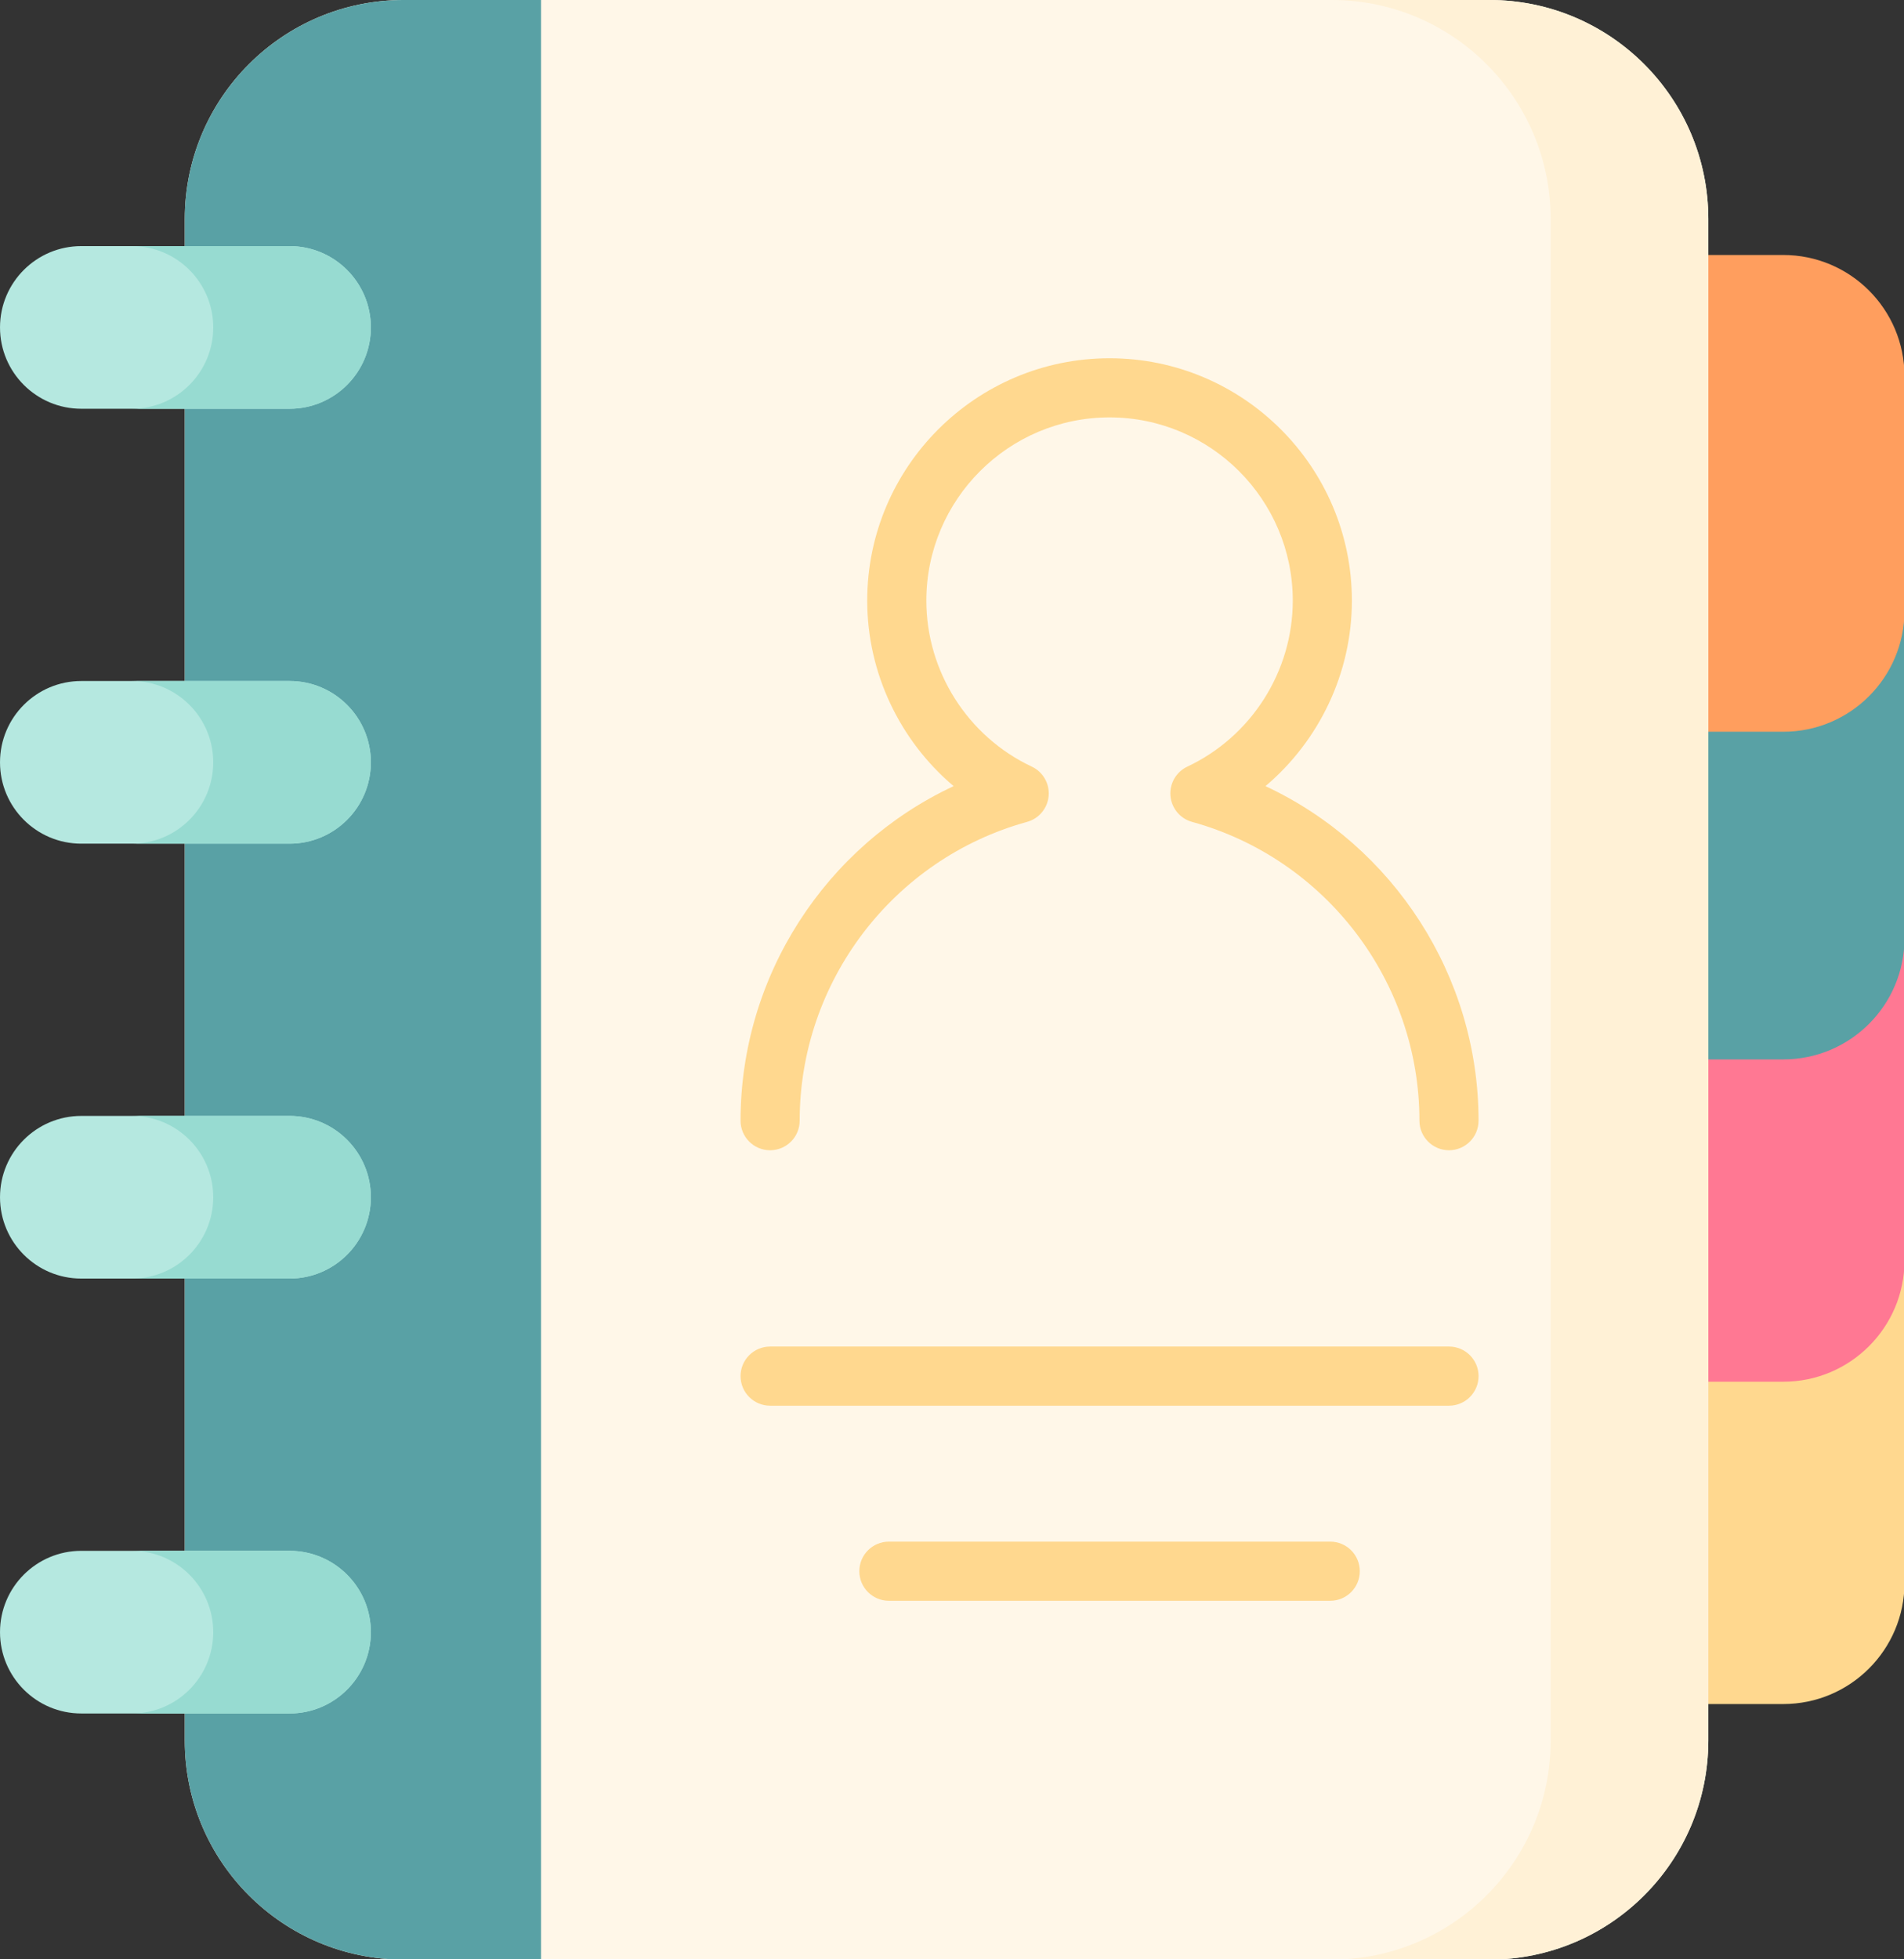 <svg xmlns:xlink="http://www.w3.org/1999/xlink" xmlns="http://www.w3.org/2000/svg" style="overflow: visible;" viewBox="19.34 12.61 473.32 486.78"><rect x="19.34" y="12.61" width="473.32" height="486.78" fill="#333333" stroke="none"/><g transform="matrix(0.951, 0, 0, 0.951, 12.608, 12.608)" data-uid="o_f4jhhhjf4_174"><path d="m418.178 445.23h55.05c17.502 0 31.691-14.188 31.691-31.691v-92.878h-86.741z" fill="#FFD88F" transform="matrix(1, 0, 0, 1, 0, 0)" data-uid="o_f4jhhhjf4_150"/><path d="m418.178 361.016h55.05c17.502 0 31.691-14.188 31.691-31.691v-92.878h-86.741z" fill="#FF7893" transform="matrix(1, 0, 0, 1, 0, 0)" data-uid="o_f4jhhhjf4_151"/><path d="m418.178 276.803h55.05c17.502 0 31.691-14.188 31.691-31.691v-94.275h-86.741z" fill="#59A1A5" transform="matrix(1, 0, 0, 1, 0, 0)" data-uid="o_f4jhhhjf4_152"/><path d="m418.178 191.193h55.048c17.504 0 31.693-14.188 31.693-31.689v-61.19c0-17.501-14.189-31.689-31.693-31.689h-55.048z" fill="#FF9E5E" transform="matrix(1, 0, 0, 1, 0, 0)" data-uid="o_f4jhhhjf4_153"/><path d="m396.387 512h-283.758c-31.617 0-57.248-25.631-57.248-57.248v-397.504c.001-31.617 25.631-57.248 57.248-57.248h283.758c31.617 0 57.248 25.631 57.248 57.248v397.503c0 31.618-25.631 57.249-57.248 57.249z" fill="#FFF7E8" transform="matrix(1, 0, 0, 1, 0, 0)" data-uid="o_f4jhhhjf4_155"/><path d="m396.387 0h-41.207c31.617 0 57.248 25.631 57.248 57.248v397.503c0 31.617-25.631 57.248-57.248 57.248h41.207c31.617 0 57.248-25.631 57.248-57.248v-397.503c0-31.617-25.631-57.248-57.248-57.248z" fill="#FFF1D6" transform="matrix(1, 0, 0, 1, 0, 0)" data-uid="o_f4jhhhjf4_156"/><path d="m112.634 0c-31.62 0-57.252 25.629-57.252 57.244v397.512c0 31.615 25.633 57.244 57.252 57.244h35.874v-512z" fill="#59A1A5" transform="matrix(1, 0, 0, 1, 0, 0)" data-uid="o_f4jhhhjf4_158"/><path d="m82.775 106.802h-54.445c-11.735 0-21.249-9.514-21.249-21.249 0-11.735 9.514-21.249 21.249-21.249h54.445c11.735 0 21.249 9.513 21.249 21.249 0 11.735-9.513 21.249-21.249 21.249z" fill="#B5E8E0" transform="matrix(1, 0, 0, 1, 0, 0)" data-uid="o_f4jhhhjf4_160"/><path d="m82.775 220.433h-54.445c-11.735 0-21.249-9.513-21.249-21.249 0-11.736 9.514-21.249 21.249-21.249h54.445c11.735 0 21.249 9.513 21.249 21.249 0 11.736-9.513 21.249-21.249 21.249z" fill="#B5E8E0" transform="matrix(1, 0, 0, 1, 0, 0)" data-uid="o_f4jhhhjf4_161"/><path d="m82.775 334.065h-54.445c-11.735 0-21.249-9.513-21.249-21.249 0-11.736 9.514-21.249 21.249-21.249h54.445c11.735 0 21.249 9.513 21.249 21.249 0 11.735-9.513 21.249-21.249 21.249z" fill="#B5E8E0" transform="matrix(1, 0, 0, 1, 0, 0)" data-uid="o_f4jhhhjf4_162"/><path d="m82.775 447.696h-54.445c-11.735 0-21.249-9.513-21.249-21.249 0-11.736 9.514-21.249 21.249-21.249h54.445c11.735 0 21.249 9.513 21.249 21.249 0 11.736-9.513 21.249-21.249 21.249z" fill="#B5E8E0" transform="matrix(1, 0, 0, 1, 0, 0)" data-uid="o_f4jhhhjf4_163"/><path d="m82.775 64.304h-41.207c11.735 0 21.249 9.513 21.249 21.249s-9.513 21.249-21.249 21.249h41.207c11.735 0 21.249-9.514 21.249-21.249s-9.513-21.249-21.249-21.249z" fill="#97DBD1" transform="matrix(1, 0, 0, 1, 0, 0)" data-uid="o_f4jhhhjf4_165"/><path d="m82.775 177.935h-41.207c11.735 0 21.249 9.513 21.249 21.249 0 11.735-9.513 21.249-21.249 21.249h41.207c11.735 0 21.249-9.513 21.249-21.249 0-11.735-9.513-21.249-21.249-21.249z" fill="#97DBD1" transform="matrix(1, 0, 0, 1, 0, 0)" data-uid="o_f4jhhhjf4_166"/><path d="m82.775 291.567h-41.207c11.735 0 21.249 9.513 21.249 21.249 0 11.735-9.513 21.249-21.249 21.249h41.207c11.735 0 21.249-9.513 21.249-21.249 0-11.736-9.513-21.249-21.249-21.249z" fill="#97DBD1" transform="matrix(1, 0, 0, 1, 0, 0)" data-uid="o_f4jhhhjf4_167"/><path d="m82.775 405.198h-41.207c11.735 0 21.249 9.513 21.249 21.249 0 11.735-9.513 21.249-21.249 21.249h41.207c11.735 0 21.249-9.513 21.249-21.249 0-11.735-9.513-21.249-21.249-21.249z" fill="#97DBD1" transform="matrix(1, 0, 0, 1, 0, 0)" data-uid="o_f4jhhhjf4_168"/><path d="m208.388 300.537c4.267 0 7.726-3.459 7.726-7.726 0-36.321 24.441-68.423 59.437-78.066 3.118-.859 5.371-3.569 5.645-6.792.275-3.222-1.486-6.275-4.413-7.65-16.741-7.865-27.558-24.883-27.558-43.358 0-26.404 21.485-47.885 47.893-47.885 26.409 0 47.894 21.481 47.894 47.885 0 18.475-10.817 35.493-27.558 43.358-2.927 1.375-4.688 4.428-4.413 7.65s2.528 5.933 5.645 6.792c34.995 9.644 59.436 41.745 59.436 78.066 0 4.268 3.459 7.726 7.726 7.726s7.726-3.459 7.726-7.726c0-37.816-22.251-71.792-55.699-87.41 14.067-11.882 22.589-29.595 22.589-48.456 0-34.925-28.417-63.338-63.347-63.338-34.929 0-63.346 28.413-63.346 63.338 0 18.861 8.521 36.573 22.589 48.456-33.448 15.619-55.7 49.595-55.7 87.41.002 4.267 3.461 7.726 7.728 7.726z" fill="#FFD88F" transform="matrix(1, 0, 0, 1, 0, 0)" data-uid="o_f4jhhhjf4_170"/><path d="m385.85 351.826h-177.462c-4.267 0-7.726 3.459-7.726 7.726s3.459 7.726 7.726 7.726h177.462c4.267 0 7.726-3.459 7.726-7.726s-3.459-7.726-7.726-7.726z" fill="#FFD88F" transform="matrix(1, 0, 0, 1, 0, 0)" data-uid="o_f4jhhhjf4_171"/><path d="m354.804 402.796h-115.369c-4.267 0-7.726 3.459-7.726 7.726s3.459 7.726 7.726 7.726h115.369c4.267 0 7.726-3.459 7.726-7.726s-3.459-7.726-7.726-7.726z" fill="#FFD88F" transform="matrix(1, 0, 0, 1, 0, 0)" data-uid="o_f4jhhhjf4_172"/></g></svg>